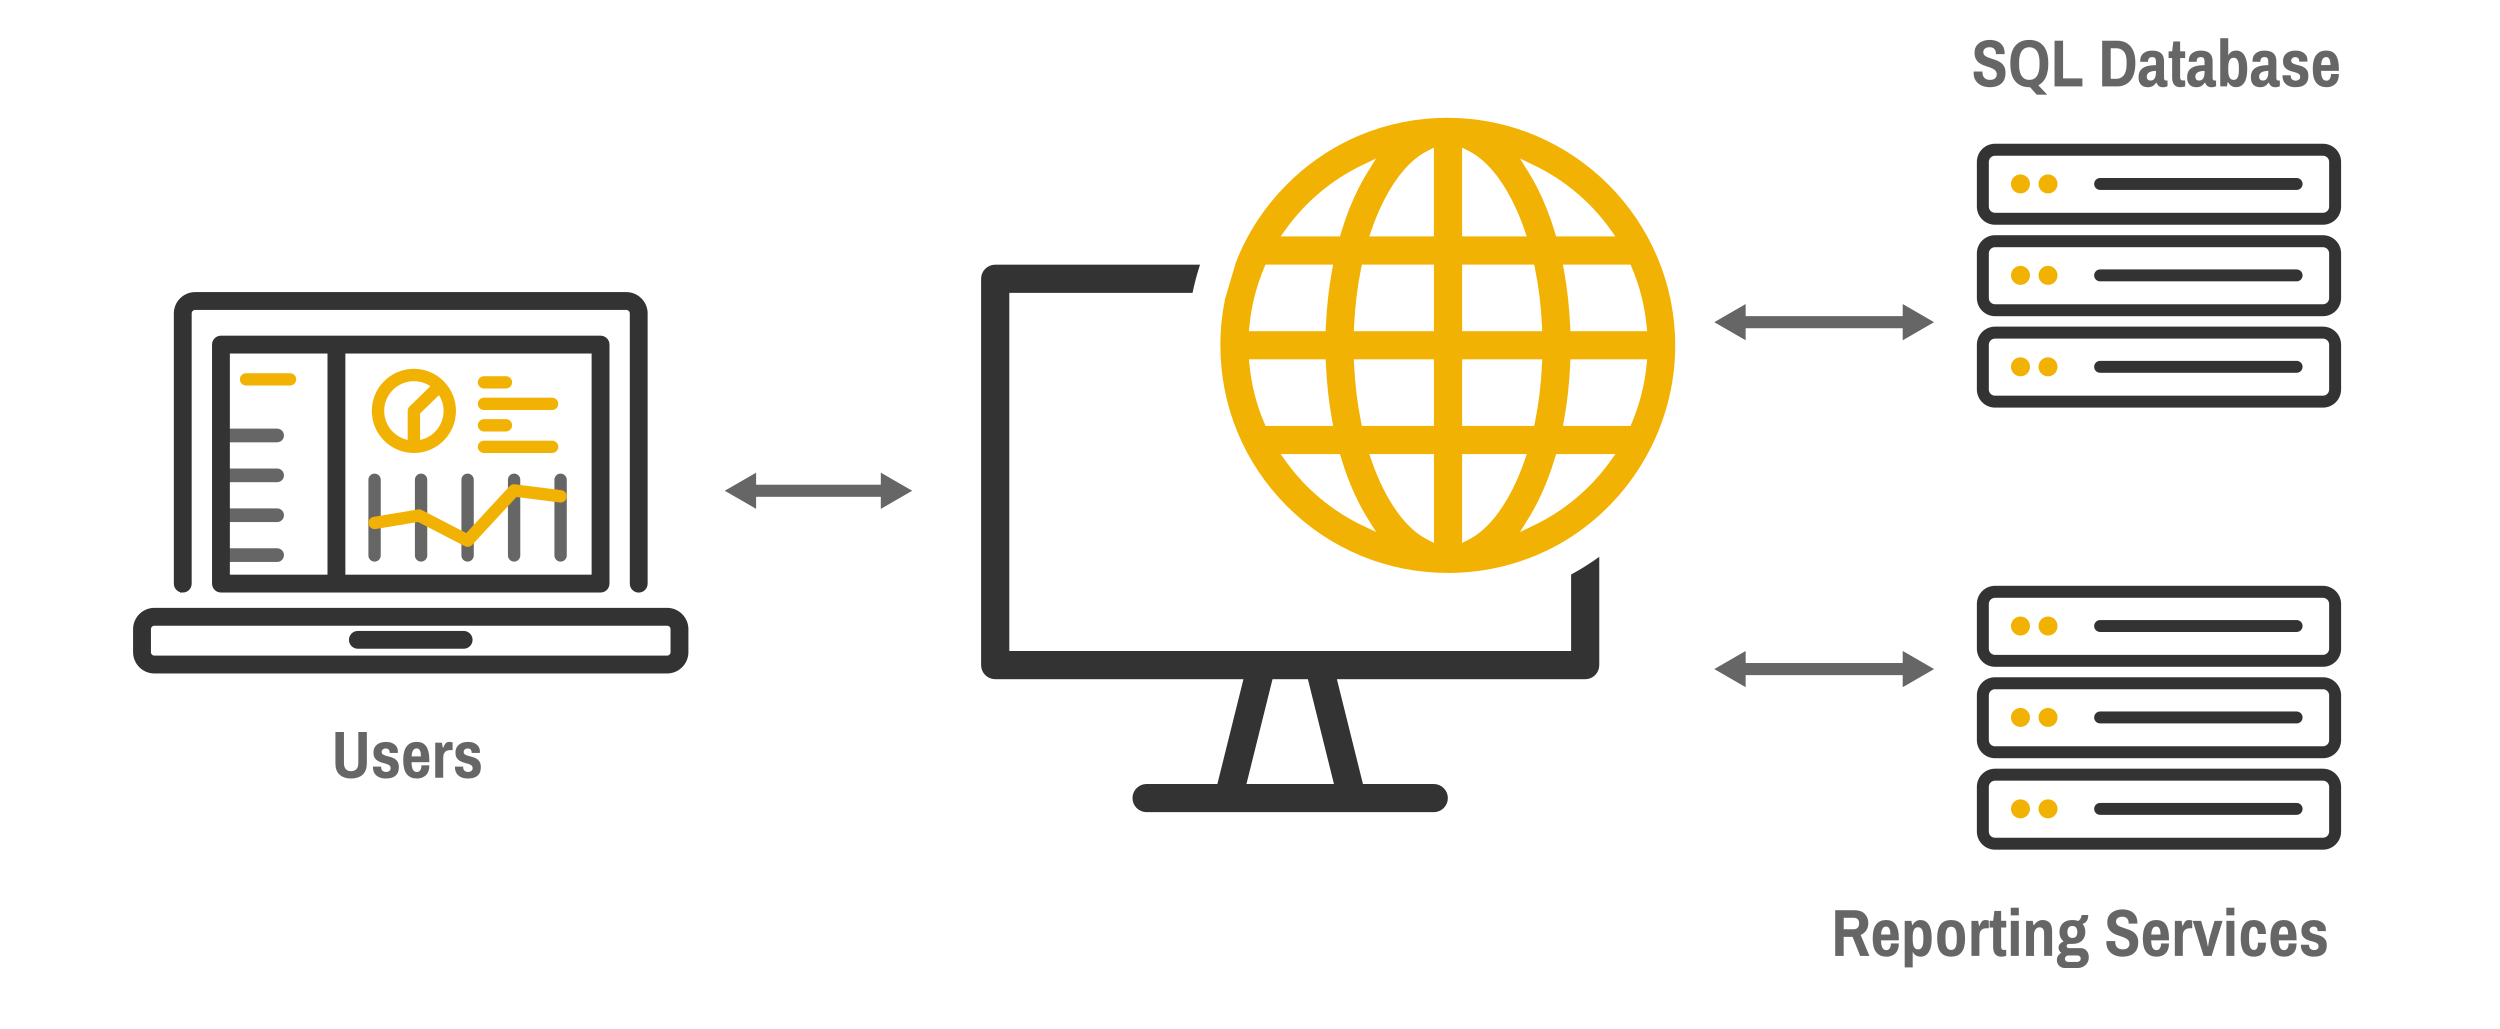 <?xml version="1.0" encoding="UTF-8"?>
<svg xmlns="http://www.w3.org/2000/svg" id="Layer_1" viewBox="0 0 825.55 339.71">
  <defs>
    <style>.cls-1{stroke:#333;stroke-width:1.81px;}.cls-1,.cls-2{stroke-miterlimit:10;}.cls-1,.cls-3{fill:#333;}.cls-2{fill:none;stroke:#666;stroke-width:4px;}.cls-4{fill:#666;}.cls-4,.cls-3,.cls-5{stroke-width:0px;}.cls-5{fill:#f2b204;}</style>
  </defs>
  <path class="cls-3" d="m523.46,224.29c2.57,0,4.65-2.09,4.65-4.65v-35.77c-2.98,2.15-6.1,4.11-9.3,5.85v25.26h-185.52v-118.28h60.51c.65-3.15,1.48-6.26,2.47-9.3h-67.64c-2.57,0-4.65,2.09-4.65,4.65v127.58c0,2.57,2.09,4.65,4.65,4.65h81.98l-8.61,34.61h-23.38c-2.57,0-4.65,2.09-4.65,4.65s2.09,4.65,4.65,4.65h94.84c2.57,0,4.65-2.09,4.65-4.65s-2.09-4.65-4.65-4.65h-23.39l-8.6-34.61h81.98Zm-111.86,34.61l8.61-34.61h11.68l8.61,34.61h-28.9Z"></path>
  <path class="cls-5" d="m477.96,38.9c-10.07,0-19.85,1.96-29.08,5.83-.33.14-.67.29-1,.44l-.36.16c-.58.26-1.16.51-1.73.78-7.69,3.67-14.68,8.63-20.78,14.73-7.38,7.39-13.05,16-16.82,25.6l-3.64,12.22c-1.02,4.95-1.56,10.15-1.56,15.35,0,20.08,7.82,38.97,22.02,53.17,14.2,14.2,33.08,22.02,53.17,22.02,13.56,0,26.81-3.62,38.33-10.47,22.62-13.53,36.68-38.28,36.68-64.6,0-41.48-33.75-75.23-75.23-75.23Zm-53.33,36.76c6.46-9,15.13-16.28,25.07-21.06l4.72-2.27-2.77,4.44c-1.04,1.67-2.04,3.44-2.96,5.25-2.28,4.49-4.26,9.53-5.88,14.96l-.32,1.09h-19.59l1.73-2.41Zm-12.04,32.03c.64-6.7,2.3-13.22,4.92-19.4l.39-.92h22.32l-.33,1.79c-1.1,6-1.8,12.3-2.07,18.74l-.06,1.46h-25.34l.16-1.66Zm4.92,32.03c-2.63-6.17-4.28-12.7-4.92-19.4l-.16-1.66h25.34l.06,1.46c.27,6.43.97,12.73,2.07,18.74l.33,1.79h-22.32l-.39-.92Zm32.19,33.7c-9.94-4.78-18.61-12.06-25.07-21.06l-1.73-2.41h19.59l.32,1.09c1.62,5.44,3.6,10.47,5.88,14.96.92,1.82,1.92,3.59,2.96,5.25l2.77,4.44-4.72-2.27Zm23.82,5.85l-2.21-1.12c-5.3-2.69-10.25-8.35-14.32-16.37-1.53-3.01-2.91-6.31-4.12-9.81l-.69-2.02h21.35v29.32Zm0-38.62h-23.8l-.25-1.22c-1.24-6.09-2.03-12.54-2.33-19.18l-.07-1.59h26.45v21.99Zm0-31.29h-26.45l.07-1.59c.31-6.64,1.09-13.09,2.33-19.18l.25-1.22h23.8v21.99Zm0-31.29h-21.35l.69-2.02c1.21-3.51,2.6-6.81,4.12-9.81,4.07-8.02,9.02-13.68,14.32-16.37l2.21-1.12v29.32Zm65.31,10.23c2.63,6.18,4.28,12.7,4.92,19.4l.16,1.66h-25.34l-.06-1.46c-.27-6.42-.97-12.73-2.07-18.74l-.33-1.79h22.32l.39.92Zm-32.19-33.7c9.95,4.79,18.62,12.07,25.07,21.06l1.73,2.41h-19.58l-.32-1.09c-1.62-5.43-3.6-10.46-5.89-14.96-.93-1.83-1.93-3.6-2.96-5.25l-2.77-4.44,4.72,2.27Zm-23.82-5.85l2.21,1.12c5.3,2.69,10.25,8.35,14.32,16.37,1.52,3,2.91,6.31,4.12,9.81l.69,2.02h-21.35v-29.32Zm0,38.62h23.8l.25,1.22c1.25,6.1,2.03,12.56,2.33,19.18l.07,1.59h-26.45v-21.99Zm0,31.29h26.45l-.07,1.59c-.3,6.63-1.09,13.08-2.33,19.18l-.25,1.22h-23.8v-21.99Zm2.21,59.49l-2.21,1.12v-29.32h21.35l-.69,2.02c-1.21,3.51-2.6,6.81-4.12,9.81-4.07,8.01-9.02,13.67-14.32,16.37Zm46.68-25.79c-6.46,9-15.13,16.28-25.07,21.06l-4.72,2.27,2.77-4.44c1.03-1.64,2.02-3.41,2.96-5.25,2.28-4.49,4.26-9.52,5.89-14.96l.32-1.09h19.58l-1.73,2.41Zm12.04-32.03c-.64,6.7-2.3,13.22-4.92,19.4l-.39.92h-22.32l.33-1.79c1.1-6.01,1.8-12.31,2.07-18.74l.06-1.46h25.34l-.16,1.66Z"></path>
  <path class="cls-3" d="m767.09,74.21h-108.3c-3.3,0-5.99-2.69-5.99-5.99v-14.76c0-3.3,2.69-5.99,5.99-5.99h108.3c3.3,0,5.99,2.69,5.99,5.99v14.76c0,3.3-2.69,5.99-5.99,5.99Zm-108.3-22.78c-1.12,0-2.04.91-2.04,2.04v14.76c0,1.12.91,2.04,2.04,2.04h108.3c1.12,0,2.04-.91,2.04-2.04v-14.76c0-1.12-.91-2.04-2.04-2.04h-108.3Z"></path>
  <circle class="cls-5" cx="667.2" cy="60.74" r="3.14"></circle>
  <circle class="cls-5" cx="676.3" cy="60.74" r="3.14"></circle>
  <path class="cls-3" d="m758.39,62.72h-64.89c-1.09,0-1.97-.88-1.97-1.97s.88-1.97,1.97-1.97h64.89c1.09,0,1.97.88,1.97,1.97s-.88,1.97-1.97,1.97Z"></path>
  <path class="cls-3" d="m767.09,104.41h-108.3c-3.3,0-5.99-2.69-5.99-5.99v-14.76c0-3.3,2.69-5.99,5.99-5.99h108.3c3.3,0,5.99,2.69,5.99,5.99v14.76c0,3.3-2.69,5.99-5.99,5.99Zm-108.3-22.78c-1.12,0-2.04.91-2.04,2.04v14.76c0,1.12.91,2.04,2.04,2.04h108.3c1.12,0,2.04-.91,2.04-2.04v-14.76c0-1.12-.91-2.04-2.04-2.04h-108.3Z"></path>
  <circle class="cls-5" cx="667.2" cy="90.93" r="3.14"></circle>
  <circle class="cls-5" cx="676.3" cy="90.93" r="3.14"></circle>
  <path class="cls-3" d="m758.39,92.91h-64.89c-1.09,0-1.97-.88-1.97-1.97s.88-1.97,1.97-1.97h64.89c1.09,0,1.97.88,1.97,1.97s-.88,1.97-1.97,1.97Z"></path>
  <path class="cls-3" d="m767.09,134.6h-108.3c-3.3,0-5.99-2.69-5.99-5.99v-14.76c0-3.3,2.69-5.99,5.99-5.99h108.3c3.3,0,5.99,2.69,5.99,5.99v14.76c0,3.3-2.69,5.99-5.99,5.99Zm-108.3-22.78c-1.12,0-2.04.91-2.04,2.04v14.76c0,1.12.91,2.04,2.04,2.04h108.3c1.12,0,2.04-.91,2.04-2.04v-14.76c0-1.12-.91-2.04-2.04-2.04h-108.3Z"></path>
  <circle class="cls-5" cx="667.2" cy="121.13" r="3.14"></circle>
  <circle class="cls-5" cx="676.3" cy="121.13" r="3.14"></circle>
  <path class="cls-3" d="m758.39,123.1h-64.89c-1.09,0-1.97-.88-1.97-1.97s.88-1.97,1.97-1.97h64.89c1.09,0,1.97.88,1.97,1.97s-.88,1.97-1.97,1.97Z"></path>
  <path class="cls-3" d="m767.09,220.19h-108.3c-3.3,0-5.99-2.69-5.99-5.99v-14.76c0-3.3,2.69-5.99,5.99-5.99h108.3c3.3,0,5.99,2.69,5.99,5.99v14.76c0,3.3-2.69,5.99-5.99,5.99Zm-108.3-22.78c-1.12,0-2.04.91-2.04,2.04v14.76c0,1.12.91,2.04,2.04,2.04h108.3c1.12,0,2.04-.91,2.04-2.04v-14.76c0-1.12-.91-2.04-2.04-2.04h-108.3Z"></path>
  <circle class="cls-5" cx="667.2" cy="206.72" r="3.14"></circle>
  <circle class="cls-5" cx="676.3" cy="206.72" r="3.14"></circle>
  <path class="cls-3" d="m758.39,208.69h-64.89c-1.09,0-1.97-.88-1.97-1.97s.88-1.97,1.97-1.97h64.89c1.09,0,1.97.88,1.97,1.97s-.88,1.97-1.97,1.97Z"></path>
  <path class="cls-3" d="m767.09,250.38h-108.3c-3.3,0-5.99-2.69-5.99-5.99v-14.76c0-3.3,2.69-5.99,5.99-5.99h108.3c3.3,0,5.99,2.69,5.99,5.99v14.76c0,3.3-2.69,5.99-5.99,5.99Zm-108.3-22.78c-1.12,0-2.04.91-2.04,2.04v14.76c0,1.12.91,2.04,2.04,2.04h108.3c1.12,0,2.04-.91,2.04-2.04v-14.76c0-1.12-.91-2.04-2.04-2.04h-108.3Z"></path>
  <circle class="cls-5" cx="667.2" cy="236.91" r="3.14"></circle>
  <circle class="cls-5" cx="676.3" cy="236.91" r="3.14"></circle>
  <path class="cls-3" d="m758.39,238.89h-64.89c-1.09,0-1.97-.88-1.97-1.97s.88-1.97,1.97-1.97h64.89c1.09,0,1.97.88,1.97,1.97s-.88,1.97-1.97,1.97Z"></path>
  <path class="cls-3" d="m767.09,280.58h-108.3c-3.3,0-5.99-2.69-5.99-5.99v-14.76c0-3.3,2.69-5.99,5.99-5.99h108.3c3.3,0,5.99,2.69,5.99,5.99v14.76c0,3.3-2.69,5.99-5.99,5.99Zm-108.3-22.78c-1.12,0-2.04.91-2.04,2.04v14.76c0,1.12.91,2.04,2.04,2.04h108.3c1.12,0,2.04-.91,2.04-2.04v-14.76c0-1.12-.91-2.04-2.04-2.04h-108.3Z"></path>
  <circle class="cls-5" cx="667.2" cy="267.1" r="3.14"></circle>
  <circle class="cls-5" cx="676.3" cy="267.1" r="3.14"></circle>
  <path class="cls-3" d="m758.39,269.08h-64.89c-1.09,0-1.97-.88-1.97-1.97s.88-1.97,1.97-1.97h64.89c1.09,0,1.97.88,1.97,1.97s-.88,1.97-1.97,1.97Z"></path>
  <path class="cls-4" d="m123.69,185.46c-1.13,0-2.04-.92-2.04-2.04v-24.99c0-1.13.92-2.04,2.04-2.04s2.04.92,2.04,2.04v24.99c0,1.13-.92,2.04-2.04,2.04Z"></path>
  <path class="cls-4" d="m139.05,185.46c-1.13,0-2.04-.92-2.04-2.04v-24.99c0-1.13.92-2.04,2.04-2.04s2.04.92,2.04,2.04v24.99c0,1.13-.92,2.04-2.04,2.04Z"></path>
  <path class="cls-4" d="m154.41,185.46c-1.13,0-2.04-.92-2.04-2.04v-24.99c0-1.13.92-2.04,2.04-2.04s2.04.92,2.04,2.04v24.99c0,1.13-.92,2.04-2.04,2.04Z"></path>
  <path class="cls-4" d="m169.77,185.46c-1.13,0-2.04-.92-2.04-2.04v-24.99c0-1.13.92-2.04,2.04-2.04s2.04.92,2.04,2.04v24.99c0,1.13-.92,2.04-2.04,2.04Z"></path>
  <path class="cls-4" d="m185.12,185.46c-1.13,0-2.04-.92-2.04-2.04v-24.99c0-1.13.92-2.04,2.04-2.04s2.04.92,2.04,2.04v24.99c0,1.13-.92,2.04-2.04,2.04Z"></path>
  <path class="cls-4" d="m91.51,146.06h-16.07c-1.25,0-2.26-1.01-2.26-2.26s1.01-2.26,2.26-2.26h16.07c1.25,0,2.26,1.01,2.26,2.26s-1.01,2.26-2.26,2.26Z"></path>
  <path class="cls-5" d="m146.74,126.14s-.07-.1-.11-.14c-.02-.02-.05-.04-.07-.06-2.52-2.56-6.02-4.15-9.89-4.15-7.66,0-13.9,6.23-13.9,13.9s6.23,13.9,13.9,13.9,13.9-6.23,13.9-13.9c0-3.7-1.46-7.06-3.83-9.55Zm-19.87,9.55c0-5.41,4.4-9.81,9.81-9.81,2.01,0,3.88.61,5.44,1.65l-6.87,6.69c-.4.39-.62.91-.62,1.46v9.59c-4.43-.94-7.76-4.88-7.76-9.59Zm11.85,9.59v-8.73l6.24-6.08c.96,1.51,1.52,3.3,1.52,5.22,0,4.71-3.33,8.65-7.76,9.59Z"></path>
  <path class="cls-5" d="m167.07,128.3h-7.24c-1.13,0-2.04-.92-2.04-2.04s.92-2.04,2.04-2.04h7.24c1.13,0,2.04.92,2.04,2.04s-.92,2.04-2.04,2.04Z"></path>
  <path class="cls-5" d="m182.32,135.4h-22.5c-1.13,0-2.04-.92-2.04-2.04s.92-2.04,2.04-2.04h22.5c1.13,0,2.04.92,2.04,2.04s-.92,2.04-2.04,2.04Z"></path>
  <path class="cls-5" d="m167.07,142.49h-7.24c-1.13,0-2.04-.92-2.04-2.04s.92-2.04,2.04-2.04h7.24c1.13,0,2.04.92,2.04,2.04s-.92,2.04-2.04,2.04Z"></path>
  <path class="cls-5" d="m182.32,149.59h-22.5c-1.13,0-2.04-.92-2.04-2.04s.92-2.04,2.04-2.04h22.5c1.13,0,2.04.92,2.04,2.04s-.92,2.04-2.04,2.04Z"></path>
  <path class="cls-5" d="m154.41,180.59c-.32,0-.64-.07-.94-.23l-15.44-7.99-14,2.33c-1.12.18-2.17-.57-2.35-1.68-.19-1.11.57-2.17,1.68-2.35l14.67-2.44c.44-.07.88,0,1.28.2l14.66,7.59,14.3-15.46c.45-.48,1.1-.72,1.76-.64l15.36,1.95c1.12.14,1.91,1.17,1.77,2.29-.14,1.12-1.16,1.91-2.29,1.77l-14.31-1.82-14.64,15.83c-.4.43-.95.66-1.5.66Z"></path>
  <path class="cls-5" d="m95.77,127.31h-14.52c-1.13,0-2.04-.92-2.04-2.04s.92-2.04,2.04-2.04h14.52c1.13,0,2.04.92,2.04,2.04s-.92,2.04-2.04,2.04Z"></path>
  <path class="cls-4" d="m91.51,159.23h-16.07c-1.25,0-2.26-1.01-2.26-2.26s1.01-2.26,2.26-2.26h16.07c1.25,0,2.26,1.01,2.26,2.26s-1.01,2.26-2.26,2.26Z"></path>
  <path class="cls-4" d="m91.51,172.4h-16.07c-1.25,0-2.26-1.01-2.26-2.26s1.01-2.26,2.26-2.26h16.07c1.25,0,2.26,1.01,2.26,2.26s-1.01,2.26-2.26,2.26Z"></path>
  <path class="cls-4" d="m91.51,185.57h-16.07c-1.25,0-2.26-1.01-2.26-2.26s1.01-2.26,2.26-2.26h16.07c1.25,0,2.26,1.01,2.26,2.26s-1.01,2.26-2.26,2.26Z"></path>
  <path class="cls-1" d="m60.35,194.78c1.13,0,2.04-.92,2.04-2.04v-89.25c0-1.13.92-2.04,2.04-2.04h142.41c1.13,0,2.04.92,2.04,2.04v89.25c0,1.13.92,2.04,2.04,2.04s2.04-.92,2.04-2.04v-89.25c0-3.38-2.75-6.13-6.13-6.13H64.44c-3.38,0-6.13,2.75-6.13,6.13v89.25c0,1.13.92,2.04,2.04,2.04Z"></path>
  <path class="cls-1" d="m72.96,111.75c-1.13,0-2.04.92-2.04,2.04v78.93c0,1.13.92,2.04,2.04,2.04h125.36c1.13,0,2.04-.92,2.04-2.04v-78.93c0-1.13-.92-2.04-2.04-2.04h-125.36Zm2.04,4.09h34.05v74.84h-34.05v-74.84Zm121.27,74.84h-83.13v-74.84h83.13v74.84Z"></path>
  <path class="cls-1" d="m220.3,201.63H50.98c-3.38,0-6.13,2.75-6.13,6.13v7.6c0,3.38,2.75,6.13,6.13,6.13h169.31c3.38,0,6.13-2.75,6.13-6.13v-7.6c0-3.38-2.75-6.13-6.13-6.13Zm2.04,13.73c0,1.13-.92,2.04-2.04,2.04H50.98c-1.13,0-2.04-.92-2.04-2.04v-7.6c0-1.13.92-2.04,2.04-2.04h169.31c1.13,0,2.04.92,2.04,2.04v7.6Z"></path>
  <path class="cls-1" d="m153.11,213.33h-34.94c-1.13,0-2.04-.92-2.04-2.04s.92-2.04,2.04-2.04h34.94c1.13,0,2.04.92,2.04,2.04s-.92,2.04-2.04,2.04Z"></path>
  <path class="cls-4" d="m656.94,28.79c-.92,0-1.78-.18-2.57-.53-.79-.35-1.43-.88-1.91-1.57-.48-.7-.73-1.56-.73-2.58,0-.09,0-.18.01-.26,0-.09.01-.16.01-.22h2.93s0,.06-.01.14c0,.08-.01.15-.01.21,0,.72.21,1.3.64,1.74.43.44,1.02.66,1.78.66.85,0,1.44-.19,1.78-.56.34-.37.51-.78.51-1.22,0-.51-.13-.92-.4-1.23-.26-.31-.61-.56-1.05-.76-.43-.2-.91-.38-1.43-.54s-1.04-.34-1.57-.55c-.53-.21-1.01-.47-1.44-.8s-.78-.76-1.04-1.29c-.26-.53-.4-1.2-.4-2.02,0-.95.23-1.74.7-2.37.47-.62,1.09-1.09,1.86-1.4.77-.31,1.59-.46,2.47-.46s1.71.15,2.45.46c.74.31,1.33.79,1.78,1.44.45.65.67,1.5.67,2.54v.26h-2.88v-.2c0-.65-.18-1.16-.54-1.53s-.86-.56-1.51-.56-1.2.15-1.56.45c-.37.3-.55.69-.55,1.16,0,.44.13.79.4,1.06s.61.48,1.05.66c.43.18.91.34,1.44.5s1.05.33,1.57.54c.52.21,1,.47,1.43.8s.78.76,1.04,1.28c.26.52.4,1.18.4,1.97,0,1.16-.23,2.09-.68,2.78-.45.7-1.08,1.21-1.88,1.53s-1.72.48-2.76.48Z"></path>
  <path class="cls-4" d="m672.56,31.26l-2.18-2.46h-.26c-1.95,0-3.48-.64-4.6-1.91-1.11-1.28-1.67-3.24-1.67-5.9s.56-4.64,1.67-5.91,2.65-1.9,4.6-1.9,3.48.63,4.6,1.9c1.11,1.27,1.67,3.24,1.67,5.91,0,1.89-.29,3.43-.86,4.61-.57,1.18-1.38,2.03-2.42,2.56l2.9,3.1h-3.45Zm-2.44-4.88c1.13,0,1.97-.43,2.53-1.29.56-.86.84-2.04.84-3.55v-1.1c0-1.51-.28-2.7-.84-3.55-.56-.86-1.4-1.29-2.53-1.29s-1.95.43-2.52,1.29c-.56.86-.85,2.04-.85,3.55v1.1c0,1.51.28,2.7.85,3.55.56.86,1.4,1.29,2.52,1.29Z"></path>
  <path class="cls-4" d="m678.45,28.53v-15.09h2.82v12.45h6.38v2.64h-9.2Z"></path>
  <path class="cls-4" d="m694.18,28.53v-15.09h4.91c1.88,0,3.36.61,4.43,1.84s1.62,3.05,1.62,5.49c0,2.58-.54,4.52-1.62,5.82s-2.56,1.95-4.43,1.95h-4.91Zm2.82-2.51h1.83c1.04,0,1.87-.39,2.49-1.18.62-.79.92-1.96.92-3.53v-1.1c0-1.42-.31-2.49-.92-3.2-.62-.71-1.45-1.07-2.49-1.07h-1.83v10.08Z"></path>
  <path class="cls-4" d="m709.1,28.79c-.26,0-.56-.04-.9-.13-.34-.09-.66-.25-.96-.48-.3-.24-.55-.56-.75-.99-.2-.43-.3-.98-.3-1.65,0-1.04.25-1.86.74-2.44.49-.59,1.17-1,2.04-1.24s1.86-.36,2.97-.36v-1.21c0-.4-.07-.73-.22-1.01s-.48-.42-.99-.42c-.54,0-.91.13-1.1.4-.19.26-.29.54-.29.81v.33h-2.57c-.01-.07-.02-.15-.02-.22v-.26c0-.97.36-1.75,1.07-2.33.71-.59,1.66-.88,2.85-.88,1.35,0,2.34.3,2.98.89.64.59.96,1.43.96,2.52v5.7c0,.28.07.48.2.59s.27.18.42.18h.53v1.87c-.15.07-.35.15-.59.23-.25.08-.57.12-.97.12-.53,0-.97-.14-1.32-.42-.35-.28-.59-.64-.73-1.1h-.11c-.32.46-.7.82-1.12,1.1-.42.28-1.03.42-1.8.42Zm1.1-2.2c.43,0,.76-.12,1.01-.35.25-.23.43-.54.55-.92.12-.38.18-.8.18-1.25v-.66c-.51,0-1,.05-1.46.17s-.84.3-1.13.57c-.29.27-.44.66-.44,1.15,0,.4.1.71.31.95.21.24.54.35.99.35Z"></path>
  <path class="cls-4" d="m720.01,28.79c-.7,0-1.25-.15-1.65-.45-.4-.3-.67-.69-.84-1.17-.16-.48-.24-.97-.24-1.49v-6.51h-1.17v-2.22h1.17l.4-3.26h2.24v3.26h1.67v2.22h-1.67v6.45c0,.63.31.95.92.95h.75v1.96c-.19.06-.44.12-.75.18-.31.06-.59.09-.84.09Z"></path>
  <path class="cls-4" d="m725.14,28.79c-.26,0-.56-.04-.9-.13-.34-.09-.66-.25-.96-.48-.3-.24-.55-.56-.75-.99-.2-.43-.3-.98-.3-1.65,0-1.04.25-1.86.74-2.44.49-.59,1.17-1,2.04-1.24s1.86-.36,2.97-.36v-1.21c0-.4-.07-.73-.22-1.01s-.48-.42-.99-.42c-.54,0-.91.13-1.1.4-.19.26-.29.54-.29.81v.33h-2.57c-.01-.07-.02-.15-.02-.22v-.26c0-.97.36-1.75,1.07-2.33.71-.59,1.66-.88,2.85-.88,1.35,0,2.34.3,2.98.89.64.59.96,1.43.96,2.52v5.7c0,.28.07.48.2.59s.27.18.42.18h.53v1.87c-.15.07-.35.15-.59.23-.25.08-.57.12-.97.12-.53,0-.97-.14-1.32-.42-.35-.28-.59-.64-.73-1.1h-.11c-.32.46-.7.82-1.12,1.1-.42.28-1.03.42-1.8.42Zm1.1-2.2c.43,0,.76-.12,1.01-.35.25-.23.43-.54.55-.92.12-.38.18-.8.18-1.25v-.66c-.51,0-1,.05-1.46.17s-.84.3-1.13.57c-.29.27-.44.66-.44,1.15,0,.4.1.71.31.95.21.24.54.35.99.35Z"></path>
  <path class="cls-4" d="m738.36,28.79c-.54,0-1.04-.14-1.5-.43-.46-.29-.83-.71-1.12-1.26h-.11l-.26,1.43h-2.2v-15.91h2.64v5.52h.11c.21-.47.54-.83,1-1.08s.99-.37,1.57-.37c.69,0,1.3.21,1.84.63.54.42.96,1.07,1.28,1.96.31.89.47,2.04.47,3.44,0,2.1-.33,3.63-1,4.61-.67.98-1.57,1.46-2.72,1.46Zm-.79-2.4c.64,0,1.1-.28,1.36-.84.26-.56.4-1.36.4-2.4v-.84c0-1.04-.13-1.84-.4-2.4-.26-.56-.72-.84-1.36-.84s-1.08.29-1.35.86-.41,1.38-.41,2.42v.79c0,1.04.14,1.84.41,2.4s.72.84,1.35.84Z"></path>
  <path class="cls-4" d="m746.19,28.79c-.26,0-.56-.04-.9-.13-.34-.09-.66-.25-.96-.48-.3-.24-.55-.56-.75-.99-.2-.43-.3-.98-.3-1.65,0-1.04.25-1.86.74-2.44.49-.59,1.17-1,2.04-1.24s1.86-.36,2.97-.36v-1.21c0-.4-.07-.73-.22-1.01s-.48-.42-.99-.42c-.54,0-.91.13-1.1.4-.19.26-.29.54-.29.81v.33h-2.57c-.01-.07-.02-.15-.02-.22v-.26c0-.97.36-1.75,1.07-2.33.71-.59,1.66-.88,2.85-.88,1.35,0,2.34.3,2.98.89.64.59.96,1.43.96,2.52v5.7c0,.28.07.48.2.59s.27.18.42.18h.53v1.87c-.15.07-.35.15-.59.23-.25.08-.57.12-.97.12-.53,0-.97-.14-1.32-.42-.35-.28-.59-.64-.73-1.1h-.11c-.32.46-.7.82-1.12,1.1-.42.28-1.03.42-1.8.42Zm1.1-2.2c.43,0,.76-.12,1.01-.35.25-.23.43-.54.55-.92.12-.38.18-.8.18-1.25v-.66c-.51,0-1,.05-1.46.17s-.84.3-1.13.57c-.29.27-.44.66-.44,1.15,0,.4.1.71.31.95.21.24.54.35.99.35Z"></path>
  <path class="cls-4" d="m757.94,28.79c-.88,0-1.64-.15-2.27-.46-.63-.31-1.11-.74-1.44-1.29-.33-.55-.5-1.19-.5-1.92,0-.06,0-.15.02-.26h2.68v.15c.01.62.19,1.04.53,1.28.34.24.69.35,1.06.35s.7-.09,1.03-.28c.34-.18.51-.51.51-.98,0-.41-.14-.72-.41-.93-.27-.21-.62-.38-1.06-.51s-.89-.25-1.36-.38-.93-.32-1.36-.56-.79-.58-1.06-1.01-.41-1.02-.41-1.77c0-.79.18-1.45.55-1.97.37-.52.87-.91,1.5-1.17.63-.26,1.33-.38,2.09-.38s1.4.12,1.99.37c.59.25,1.06.61,1.41,1.08s.52,1.03.52,1.69c0,.12,0,.23-.01.33,0,.1-.01.16-.01.18h-2.68v-.04c-.01-.51-.14-.88-.36-1.11s-.54-.34-.93-.34c-.26,0-.5.05-.7.14-.21.1-.37.23-.48.4-.12.17-.18.37-.18.6,0,.37.14.65.41.84.27.19.62.34,1.06.46.43.12.89.24,1.36.36.48.12.93.31,1.36.55.43.24.78.59,1.06,1.03s.41,1.05.41,1.82c0,.94-.19,1.68-.56,2.22s-.89.93-1.54,1.17-1.39.35-2.21.35Z"></path>
  <path class="cls-4" d="m768.26,28.79c-1.48,0-2.61-.49-3.38-1.46-.77-.97-1.16-2.5-1.16-4.59s.39-3.61,1.16-4.59c.77-.98,1.87-1.46,3.29-1.46s2.44.49,3.13,1.46,1.04,2.5,1.04,4.59v.66h-5.87c.01,1.03.15,1.82.42,2.39.26.57.72.85,1.36.85.45,0,.81-.19,1.08-.58s.4-.93.4-1.62h2.62c0,1.48-.39,2.58-1.17,3.29-.78.71-1.75,1.07-2.93,1.07Zm-1.76-7.3h3.08c0-.84-.11-1.49-.34-1.95-.23-.46-.58-.69-1.07-.69-.56,0-.96.23-1.22.69-.26.46-.41,1.11-.45,1.95Z"></path>
  <path class="cls-4" d="m606.02,315.65v-15.09h6.31c1.53,0,2.68.41,3.45,1.22.78.81,1.17,1.84,1.17,3.09,0,.91-.23,1.7-.68,2.38-.46.67-1.07,1.17-1.85,1.5l2.9,6.91h-3.06l-2.51-6.29h-2.93v6.29h-2.82Zm2.82-8.78h3.1c.69,0,1.19-.18,1.51-.53.32-.35.47-.84.47-1.47,0-.56-.15-1-.45-1.32-.3-.32-.77-.48-1.42-.48h-3.21v3.81Z"></path>
  <path class="cls-4" d="m622.94,315.91c-1.48,0-2.61-.49-3.38-1.46-.77-.97-1.16-2.5-1.16-4.59s.39-3.61,1.16-4.59c.77-.98,1.87-1.46,3.29-1.46s2.44.49,3.13,1.46,1.04,2.5,1.04,4.59v.66h-5.87c.01,1.03.15,1.82.42,2.39.26.57.72.85,1.36.85.45,0,.81-.19,1.08-.58s.4-.93.4-1.62h2.62c0,1.48-.39,2.58-1.17,3.29-.78.71-1.75,1.07-2.93,1.07Zm-1.76-7.3h3.08c0-.84-.11-1.49-.34-1.95-.23-.46-.58-.69-1.07-.69-.56,0-.96.23-1.22.69-.26.46-.41,1.11-.45,1.95Z"></path>
  <path class="cls-4" d="m628.97,319.46v-15.38h2.2l.26,1.43h.11c.29-.56.67-.98,1.12-1.27.45-.29.95-.43,1.5-.43,1.14,0,2.05.49,2.72,1.46.67.98,1,2.51,1,4.61,0,1.39-.16,2.54-.47,3.43-.32.89-.74,1.55-1.28,1.97-.54.42-1.15.63-1.84.63-.59,0-1.11-.13-1.57-.38-.46-.26-.8-.61-1-1.07h-.11v4.99h-2.64Zm4.4-5.94c.64,0,1.1-.28,1.36-.84.26-.56.4-1.36.4-2.4v-.84c0-1.04-.13-1.84-.4-2.4-.26-.56-.72-.84-1.36-.84s-1.08.28-1.35.84c-.27.56-.41,1.36-.41,2.4v.79c0,1.04.14,1.85.41,2.42s.72.86,1.35.86Z"></path>
  <path class="cls-4" d="m644.3,315.91c-1.54,0-2.7-.49-3.47-1.46-.77-.97-1.15-2.5-1.15-4.59s.38-3.61,1.15-4.59c.77-.98,1.93-1.46,3.47-1.46s2.69.49,3.46,1.46c.77.98,1.15,2.5,1.15,4.59s-.38,3.61-1.15,4.59c-.77.98-1.93,1.46-3.46,1.46Zm0-2.22c.69,0,1.17-.29,1.45-.87.28-.58.42-1.43.42-2.54v-.84c0-1.11-.14-1.96-.42-2.54-.28-.58-.76-.87-1.45-.87s-1.16.29-1.44.87c-.29.58-.43,1.43-.43,2.54v.84c0,1.12.14,1.96.43,2.54.29.58.77.87,1.44.87Z"></path>
  <path class="cls-4" d="m651.01,315.65v-11.57h2.2l.31,1.69h.13c.16-.48.39-.93.68-1.34.29-.41.73-.62,1.32-.62.34,0,.7.06,1.1.18v2.55h-.95c-.38,0-.74.08-1.07.24-.33.16-.59.43-.79.81-.2.38-.3.92-.3,1.61v6.45h-2.64Z"></path>
  <path class="cls-4" d="m660.91,315.91c-.7,0-1.25-.15-1.65-.45-.4-.3-.67-.69-.84-1.17-.16-.48-.24-.97-.24-1.49v-6.51h-1.17v-2.22h1.17l.4-3.26h2.24v3.26h1.67v2.22h-1.67v6.45c0,.63.31.95.92.95h.75v1.96c-.19.06-.44.12-.75.18-.31.06-.59.09-.84.09Z"></path>
  <path class="cls-4" d="m663.99,302.27v-2.53h2.66v2.53h-2.66Zm.02,13.38v-11.57h2.64v11.57h-2.64Z"></path>
  <path class="cls-4" d="m669.05,315.65v-11.57h2.2l.26,1.43h.13c.29-.46.68-.85,1.17-1.19.48-.34,1.07-.51,1.76-.51.89,0,1.63.28,2.21.84.58.56.87,1.52.87,2.88v8.12h-2.64v-7.39c0-.75-.14-1.28-.41-1.58-.27-.31-.64-.46-1.11-.46-.51,0-.94.22-1.29.67s-.52.99-.52,1.64v7.13h-2.64Z"></path>
  <path class="cls-4" d="m681.77,319.65c-.7,0-1.31-.25-1.8-.74-.5-.49-.75-1.13-.75-1.92,0-.57.14-1.05.43-1.43s.63-.69,1.04-.92c-.28-.18-.5-.41-.67-.7-.17-.29-.25-.64-.25-1.03,0-.51.17-.94.51-1.28s.73-.59,1.19-.75c-.45-.34-.8-.77-1.04-1.31s-.36-1.14-.36-1.82c0-1.19.37-2.14,1.1-2.86s1.79-1.08,3.17-1.08c.75,0,1.39.11,1.94.33.44-.32.74-.69.89-1.09.15-.4.23-.71.23-.91h2.18c0,.82-.17,1.47-.5,1.96-.33.48-.79.81-1.38.99.29.32.52.71.68,1.17.16.45.24.95.24,1.5,0,1.19-.37,2.14-1.1,2.86-.73.72-1.8,1.08-3.19,1.08h-1.1c-.24,0-.43.07-.57.2s-.22.3-.22.51c0,.19.07.35.2.48.13.13.29.2.48.2h4c.73,0,1.36.27,1.87.81.51.54.77,1.28.77,2.2,0,.72-.17,1.34-.51,1.88-.34.54-.79.95-1.35,1.24-.57.29-1.19.44-1.88.44h-4.25Zm1.17-2h2.97c.34,0,.62-.1.85-.3s.34-.46.34-.78-.11-.6-.32-.78c-.21-.18-.47-.27-.76-.27h-3.08c-.29,0-.54.1-.75.31-.21.21-.31.46-.31.75,0,.32.1.58.31.78.21.2.45.3.75.3Zm1.39-7.92c.56,0,.97-.18,1.24-.53.27-.35.41-.84.41-1.45s-.14-1.1-.41-1.45c-.27-.35-.69-.53-1.24-.53s-.95.18-1.22.53c-.27.35-.41.84-.41,1.45s.14,1.1.41,1.45c.27.35.68.53,1.22.53Z"></path>
  <path class="cls-4" d="m700.77,315.91c-.92,0-1.78-.18-2.57-.53-.79-.35-1.43-.88-1.91-1.57-.48-.7-.73-1.56-.73-2.58,0-.09,0-.18.01-.26,0-.09.01-.16.01-.22h2.93s0,.06-.01.14c0,.08-.01.15-.01.21,0,.72.21,1.3.64,1.74.43.44,1.02.66,1.78.66.85,0,1.44-.19,1.78-.56.34-.37.51-.78.51-1.22,0-.51-.13-.92-.4-1.23-.26-.31-.61-.56-1.05-.76-.43-.2-.91-.38-1.43-.54s-1.04-.34-1.57-.55c-.53-.21-1.01-.47-1.44-.8s-.78-.76-1.04-1.29c-.26-.53-.4-1.2-.4-2.02,0-.95.23-1.74.7-2.37.47-.62,1.09-1.09,1.86-1.4.77-.31,1.59-.46,2.47-.46s1.71.15,2.45.46c.74.31,1.33.79,1.78,1.44.45.65.67,1.5.67,2.54v.26h-2.88v-.2c0-.65-.18-1.16-.54-1.53s-.86-.56-1.51-.56-1.2.15-1.56.45c-.37.3-.55.69-.55,1.16,0,.44.13.79.4,1.06s.61.48,1.05.66c.43.18.91.34,1.44.5s1.05.33,1.57.54c.52.21,1,.47,1.43.8s.78.76,1.04,1.28c.26.52.4,1.18.4,1.97,0,1.16-.23,2.09-.68,2.78-.45.7-1.08,1.21-1.88,1.53s-1.72.48-2.76.48Z"></path>
  <path class="cls-4" d="m712.15,315.91c-1.48,0-2.61-.49-3.38-1.46-.77-.97-1.16-2.5-1.16-4.59s.39-3.61,1.16-4.59c.77-.98,1.87-1.46,3.29-1.46s2.44.49,3.13,1.46,1.04,2.5,1.04,4.59v.66h-5.87c.01,1.03.15,1.82.42,2.39.26.57.72.85,1.36.85.45,0,.81-.19,1.08-.58s.4-.93.4-1.62h2.62c0,1.48-.39,2.58-1.17,3.29-.78.71-1.75,1.07-2.93,1.07Zm-1.76-7.3h3.08c0-.84-.11-1.49-.34-1.95-.23-.46-.58-.69-1.07-.69-.56,0-.96.23-1.22.69-.26.46-.41,1.11-.45,1.95Z"></path>
  <path class="cls-4" d="m718.18,315.65v-11.57h2.2l.31,1.69h.13c.16-.48.39-.93.68-1.34.29-.41.73-.62,1.32-.62.34,0,.7.06,1.1.18v2.55h-.95c-.38,0-.74.08-1.07.24-.33.16-.59.43-.79.81-.2.38-.3.92-.3,1.61v6.45h-2.64Z"></path>
  <path class="cls-4" d="m727.66,315.65l-3.59-11.57h2.77l1.5,4.97c.07.22.15.52.23.9.08.38.16.77.23,1.17.07.4.16.87.26,1.41h.09c.07-.53.14-.98.21-1.36.07-.38.14-.77.22-1.15.08-.39.16-.71.23-.96l1.47-4.97h2.64l-3.59,11.57h-2.68Z"></path>
  <path class="cls-4" d="m735.18,302.27v-2.53h2.66v2.53h-2.66Zm.02,13.38v-11.57h2.64v11.57h-2.64Z"></path>
  <path class="cls-4" d="m744.31,315.91c-1.51,0-2.62-.49-3.32-1.46-.7-.97-1.06-2.5-1.06-4.59s.36-3.61,1.08-4.59c.72-.98,1.79-1.46,3.21-1.46,1.23,0,2.21.37,2.95,1.1.73.73,1.1,1.91,1.1,3.52h-2.71c0-.82-.11-1.43-.33-1.82s-.56-.58-1.01-.58c-.56,0-.95.29-1.19.87-.23.58-.35,1.43-.35,2.54v.84c0,1.12.12,1.96.37,2.54.25.58.67.87,1.25.87.47,0,.81-.2,1.02-.61.21-.4.32-1,.32-1.79h2.62c0,1.07-.16,1.95-.48,2.63-.32.68-.78,1.18-1.38,1.51s-1.29.48-2.1.48Z"></path>
  <path class="cls-4" d="m754.28,315.91c-1.48,0-2.61-.49-3.38-1.46-.77-.97-1.16-2.5-1.16-4.59s.39-3.61,1.16-4.59c.77-.98,1.87-1.46,3.29-1.46s2.44.49,3.13,1.46,1.04,2.5,1.04,4.59v.66h-5.87c.01,1.03.15,1.82.42,2.39.26.57.72.85,1.36.85.45,0,.81-.19,1.08-.58s.4-.93.4-1.62h2.62c0,1.48-.39,2.58-1.17,3.29-.78.71-1.75,1.07-2.93,1.07Zm-1.76-7.3h3.08c0-.84-.11-1.49-.34-1.95-.23-.46-.58-.69-1.07-.69-.56,0-.96.23-1.22.69-.26.46-.41,1.11-.45,1.95Z"></path>
  <path class="cls-4" d="m764.02,315.91c-.88,0-1.64-.15-2.27-.46-.63-.31-1.11-.74-1.44-1.29-.33-.55-.5-1.19-.5-1.92,0-.06,0-.15.02-.26h2.68v.15c.01.62.19,1.04.53,1.28.34.24.69.35,1.06.35s.7-.09,1.03-.28c.34-.18.51-.51.51-.98,0-.41-.14-.72-.41-.93-.27-.21-.62-.38-1.06-.51s-.89-.25-1.36-.38-.93-.32-1.36-.56-.79-.58-1.06-1.01-.41-1.02-.41-1.77c0-.79.18-1.45.55-1.97.37-.52.87-.91,1.5-1.17.63-.26,1.33-.38,2.09-.38s1.4.12,1.99.37c.59.25,1.06.61,1.41,1.08s.52,1.03.52,1.69c0,.12,0,.23-.01.33,0,.1-.01.16-.01.18h-2.68v-.04c-.01-.51-.14-.88-.36-1.11s-.54-.34-.93-.34c-.26,0-.5.05-.7.14-.21.1-.37.23-.48.4-.12.17-.18.37-.18.6,0,.37.14.65.41.84.27.19.62.34,1.06.46.43.12.89.24,1.36.36.48.12.93.31,1.36.55.43.24.78.59,1.06,1.03s.41,1.05.41,1.82c0,.94-.19,1.68-.56,2.22s-.89.93-1.54,1.17-1.39.35-2.21.35Z"></path>
  <line class="cls-2" x1="292.61" y1="162.06" x2="247.93" y2="162.06"></line>
  <polygon class="cls-4" points="290.86 156.08 301.22 162.06 290.86 168.04 290.86 156.08"></polygon>
  <polygon class="cls-4" points="249.68 156.08 239.32 162.06 249.68 168.04 249.68 156.08"></polygon>
  <line class="cls-2" x1="574.7" y1="106.39" x2="630.06" y2="106.39"></line>
  <polygon class="cls-4" points="576.45 112.37 566.08 106.39 576.45 100.4 576.45 112.37"></polygon>
  <polygon class="cls-4" points="628.31 112.37 638.67 106.39 628.31 100.4 628.31 112.37"></polygon>
  <line class="cls-2" x1="574.7" y1="220.94" x2="630.06" y2="220.94"></line>
  <polygon class="cls-4" points="576.45 226.93 566.08 220.94 576.45 214.96 576.45 226.93"></polygon>
  <polygon class="cls-4" points="628.31 226.93 638.67 220.94 628.31 214.96 628.31 226.93"></polygon>
  <path class="cls-4" d="m115.93,257.08c-1.61,0-2.88-.42-3.79-1.26-.92-.84-1.38-2.09-1.38-3.73v-10.36h2.82v10.27c0,.87.21,1.53.62,1.98.41.46.99.68,1.74.68s1.33-.23,1.75-.68c.42-.45.63-1.11.63-1.98v-10.27h2.82v10.36c0,1.64-.46,2.89-1.39,3.73-.92.84-2.19,1.26-3.81,1.26Z"></path>
  <path class="cls-4" d="m127.37,257.08c-.88,0-1.64-.15-2.27-.46-.63-.31-1.11-.74-1.44-1.29-.33-.55-.5-1.19-.5-1.92,0-.06,0-.15.02-.26h2.68v.15c.01.62.19,1.04.53,1.28.34.24.69.35,1.06.35s.7-.09,1.03-.28c.34-.18.51-.51.51-.98,0-.41-.14-.72-.41-.93-.27-.21-.62-.38-1.06-.51s-.89-.25-1.36-.38-.93-.32-1.36-.56-.79-.58-1.06-1.01-.41-1.02-.41-1.77c0-.79.18-1.45.55-1.97.37-.52.87-.91,1.5-1.17.63-.26,1.33-.38,2.09-.38s1.4.12,1.99.37c.59.25,1.06.61,1.41,1.08s.52,1.03.52,1.69c0,.12,0,.23-.01.33,0,.1-.01.16-.01.18h-2.68v-.04c-.01-.51-.14-.88-.36-1.11s-.54-.34-.93-.34c-.26,0-.5.05-.7.14-.21.1-.37.23-.48.4-.12.17-.18.37-.18.6,0,.37.14.65.41.84.27.19.62.34,1.06.46.43.12.89.24,1.36.36.48.12.93.31,1.36.55.43.24.78.59,1.06,1.03s.41,1.05.41,1.82c0,.94-.19,1.68-.56,2.22s-.89.93-1.54,1.17-1.39.35-2.21.35Z"></path>
  <path class="cls-4" d="m137.69,257.08c-1.48,0-2.61-.49-3.38-1.46-.77-.97-1.16-2.5-1.16-4.59s.39-3.61,1.16-4.59c.77-.98,1.87-1.46,3.29-1.46s2.44.49,3.13,1.46,1.04,2.5,1.04,4.59v.66h-5.87c.01,1.03.15,1.82.42,2.39.26.57.72.85,1.36.85.45,0,.81-.19,1.08-.58s.4-.93.4-1.62h2.62c0,1.48-.39,2.58-1.17,3.29-.78.71-1.75,1.07-2.93,1.07Zm-1.76-7.3h3.08c0-.84-.11-1.49-.34-1.95-.23-.46-.58-.69-1.07-.69-.56,0-.96.23-1.22.69-.26.46-.41,1.11-.45,1.95Z"></path>
  <path class="cls-4" d="m143.72,256.82v-11.57h2.2l.31,1.69h.13c.16-.48.39-.93.68-1.34.29-.41.73-.62,1.32-.62.34,0,.7.06,1.1.18v2.55h-.95c-.38,0-.74.08-1.07.24-.33.16-.59.43-.79.81-.2.38-.3.92-.3,1.61v6.45h-2.64Z"></path>
  <path class="cls-4" d="m154.45,257.08c-.88,0-1.64-.15-2.27-.46-.63-.31-1.11-.74-1.44-1.29-.33-.55-.5-1.19-.5-1.92,0-.06,0-.15.02-.26h2.68v.15c.01.62.19,1.04.53,1.28.34.24.69.35,1.06.35s.7-.09,1.03-.28c.34-.18.51-.51.51-.98,0-.41-.14-.72-.41-.93-.27-.21-.62-.38-1.06-.51s-.89-.25-1.36-.38-.93-.32-1.36-.56-.79-.58-1.06-1.01-.41-1.02-.41-1.77c0-.79.18-1.45.55-1.97.37-.52.87-.91,1.5-1.17.63-.26,1.33-.38,2.09-.38s1.4.12,1.99.37c.59.25,1.06.61,1.41,1.08s.52,1.03.52,1.69c0,.12,0,.23-.01.33,0,.1-.01.16-.01.18h-2.68v-.04c-.01-.51-.14-.88-.36-1.11s-.54-.34-.93-.34c-.26,0-.5.05-.7.14-.21.1-.37.23-.48.4-.12.17-.18.37-.18.6,0,.37.14.65.41.84.27.19.62.34,1.06.46.43.12.89.24,1.36.36.48.12.93.31,1.36.55.43.24.78.59,1.06,1.03s.41,1.05.41,1.82c0,.94-.19,1.68-.56,2.22s-.89.93-1.54,1.17-1.39.35-2.21.35Z"></path>
</svg>
